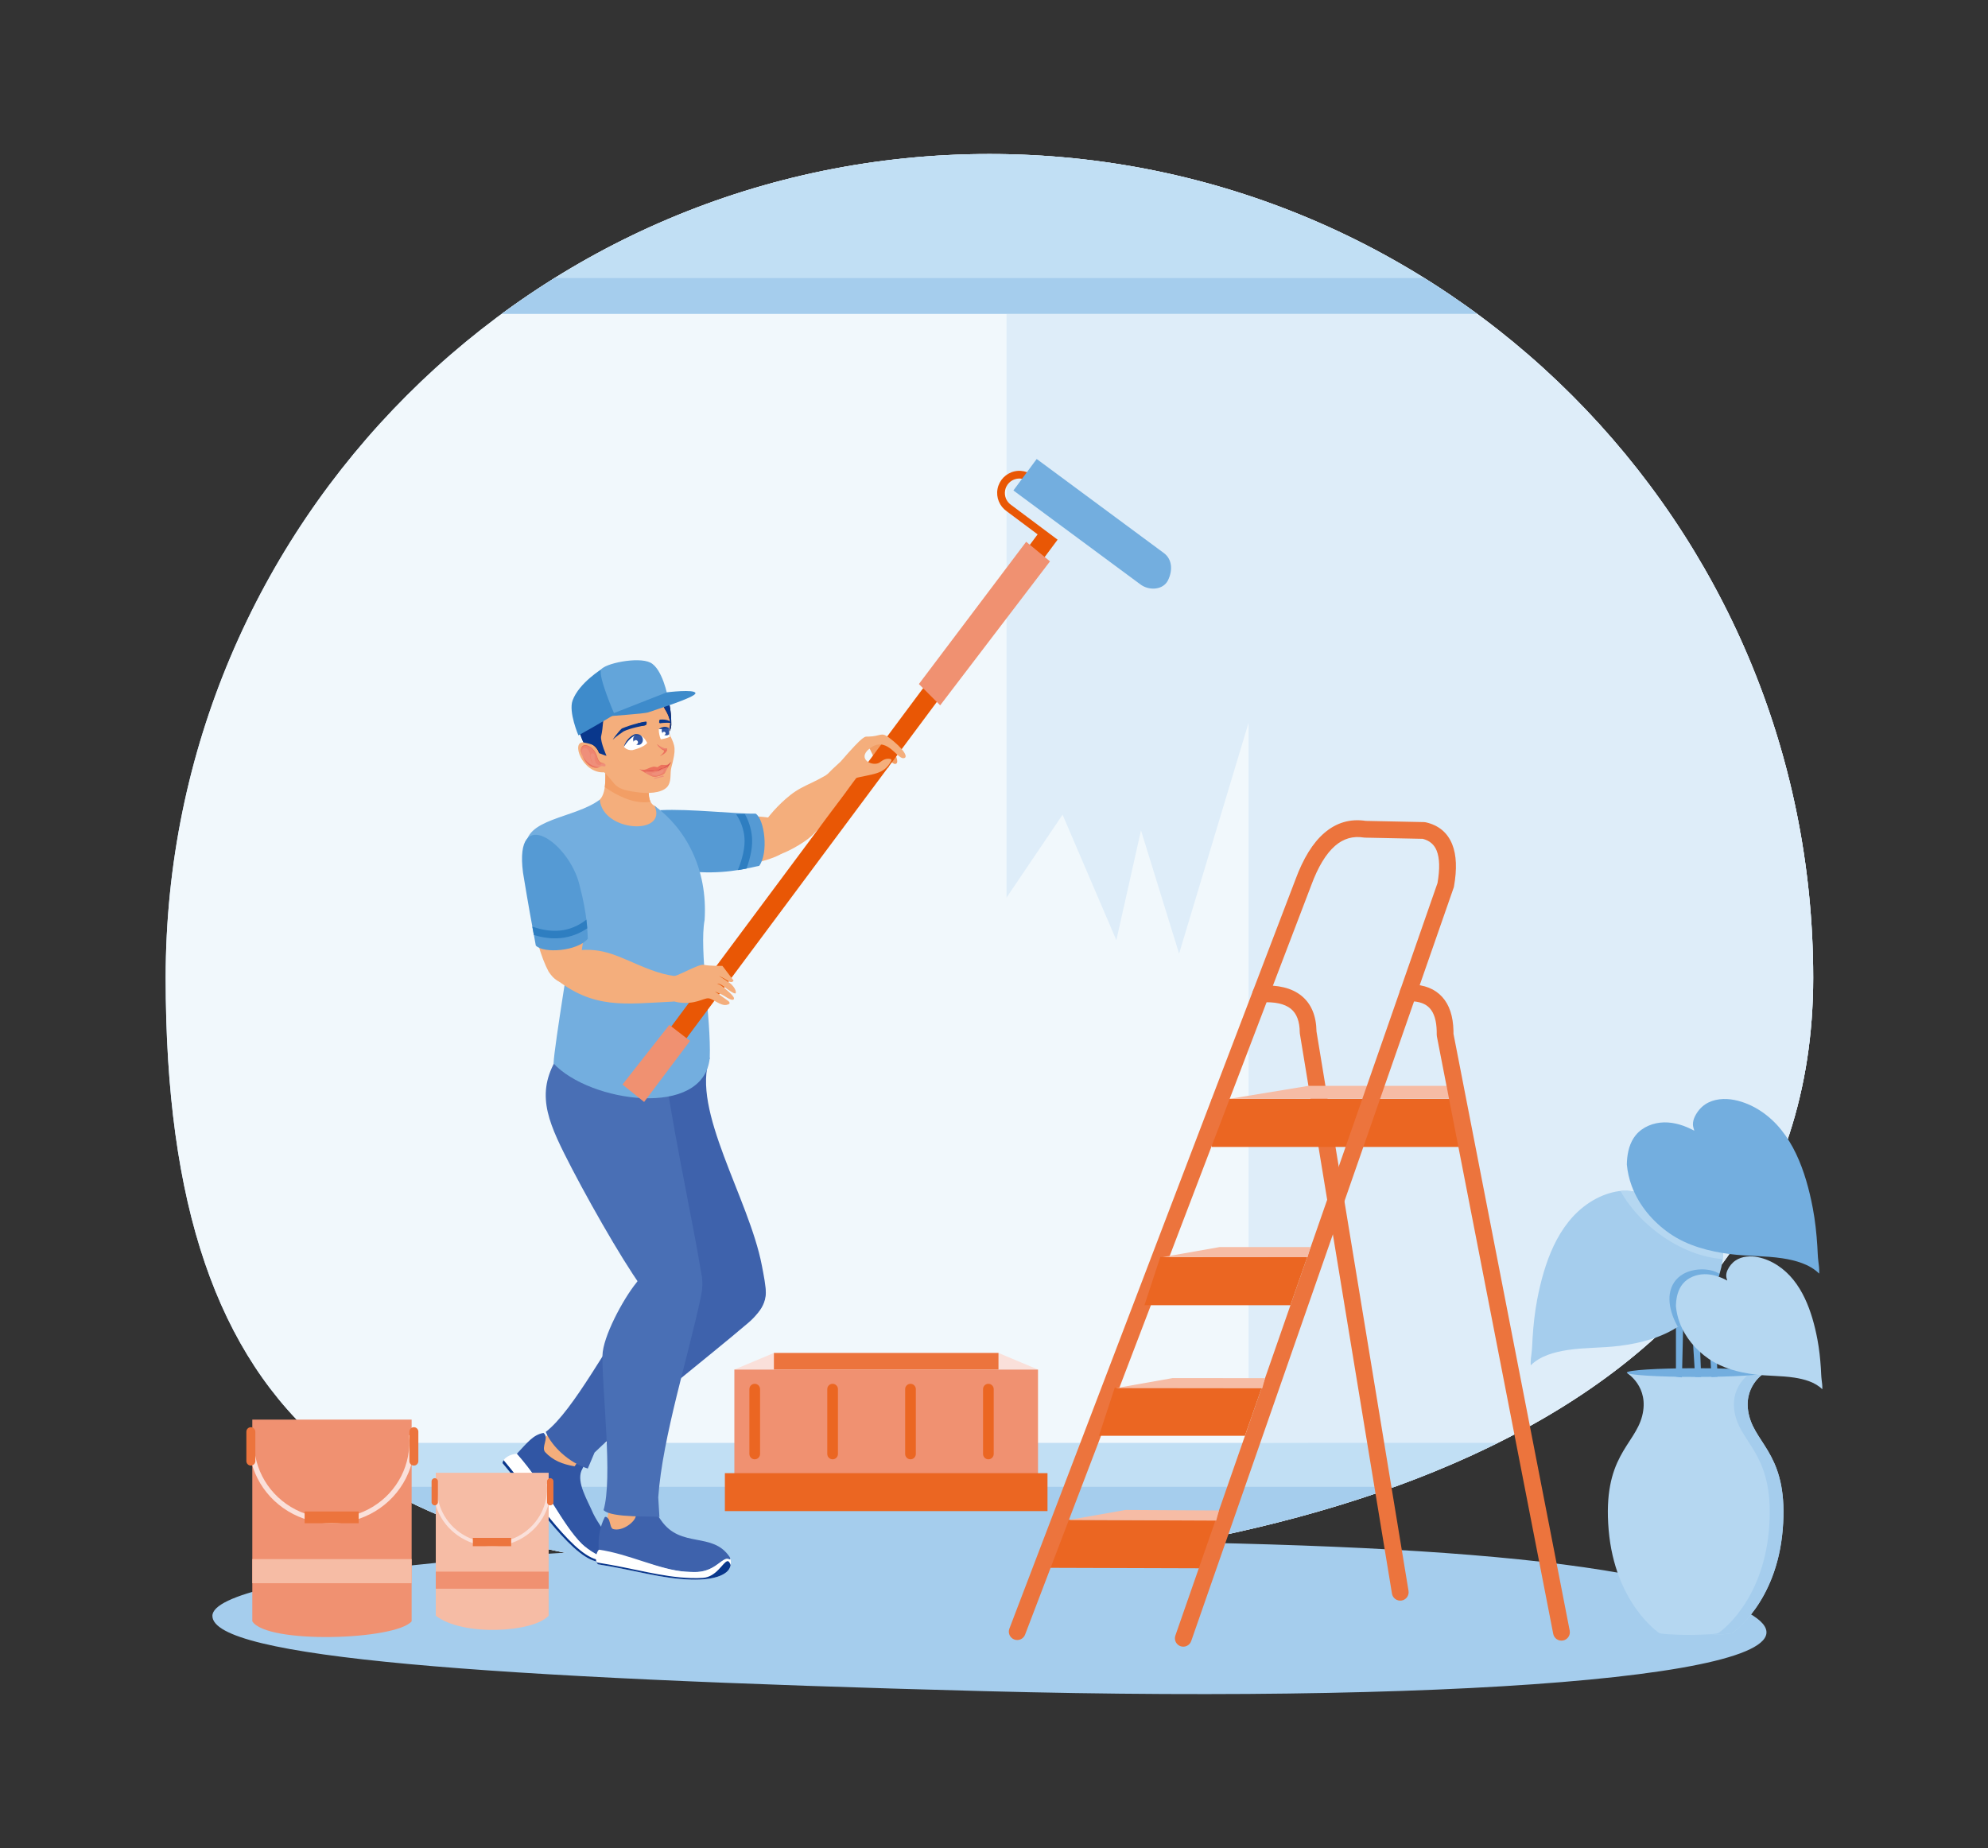 <?xml version="1.0" encoding="utf-8"?>
<svg xmlns="http://www.w3.org/2000/svg" id="b0774200-9e6b-11ef-b559-0242ac140003" style="enable-background:new 0 0 2000 2000" version="1.1" viewBox="69.562 136.256 1854.931 1724.451" x="0" y="0">
  <rect x="69.562" y="136.256" width="1854.931" height="1724.451" fill="#333333" stroke="none"/>
  <path d="M992.77,279.96c424.5,0,768.62,344.12,768.62,768.62c0,424.5-496.73,556.77-921.22,556.77  c-424.5,0-616.03-132.27-616.03-556.77C224.14,624.09,568.27,279.96,992.77,279.96z" style="fill-rule:evenodd;clip-rule:evenodd;fill:#c9e2f5"/>
  <path d="M992.77,279.96c424.5,0,768.62,344.12,768.62,768.62c0,424.5-496.73,556.77-921.22,556.77  c-424.5,0-616.02-132.27-616.02-556.77C224.14,624.09,568.27,279.96,992.77,279.96z" style="fill-rule:evenodd;clip-rule:evenodd;fill:#f1f8fc"/>
  <path d="M1447.66,429.03c190.24,139.91,313.73,365.3,313.73,619.55c0,210.5-122.18,349.11-297.09,435.4l-229.76-1.41  V810.71l-64.81,215.36l-35.55-115l-22.99,102.46L1061,896.44l-52.27,77.36V429.03H1447.66z" style="fill-rule:evenodd;clip-rule:evenodd;fill:#deedf9"/>
  <path d="M1407.5,1509.5c-168.84,68.82-375.46,95.85-567.34,95.85c-191.87,0-336.14-27.03-436.64-95.85H1407.5z" style="fill-rule:evenodd;clip-rule:evenodd;fill:#a5cded"/>
  <path d="M1467.1,1482.59c-30.6,15.25-62.82,28.9-96.32,41.01H425.73c-20.56-12.12-39.47-25.77-56.79-41.01H1467.1z" style="fill-rule:evenodd;clip-rule:evenodd;fill:#c1dff4"/>
  <path d="M992.77,279.96c170.24,0,327.53,55.39,454.9,149.07h-909.8C665.24,335.35,822.53,279.96,992.77,279.96z" style="fill-rule:evenodd;clip-rule:evenodd;fill:#c1dff4"/>
  <path d="M1398.49,395.71c16.84,10.48,33.24,21.6,49.18,33.33h-909.8c15.94-11.72,32.34-22.84,49.18-33.33H1398.49z" style="fill-rule:evenodd;clip-rule:evenodd;fill:#a5cded"/>
  <path d="M986.68,1573.8c397.05,0,638.07,17.48,718.94,70.21c80.86,52.72-250.05,82.6-718.94,70.2  c-468.9-12.4-718.94-31.43-718.94-70.2C267.74,1605.23,589.61,1573.8,986.68,1573.8z" style="fill-rule:evenodd;clip-rule:evenodd;fill:#a5cded"/>
  <path d="M613.63,1484.88c-3.32,6.51-5.45,13.12-6.39,19.83c-14.78,3.15-42.25-4.89-31.95-25.51  c2.86-1.75,5.79-4.24,8.77-7.46C591.49,1478.97,602.5,1483.11,613.63,1484.88z" style="fill-rule:evenodd;clip-rule:evenodd;fill:#f4ae7c"/>
  <path d="M609.53,1499.98c-1.6,0.81-1.99,1.96-3.82,4.48c-11.36-1.9-20.4-5.64-27.32-13.07  c-4.4-4.72,4.02-13.61-1.68-18.1c-9.77,1.68-15.1,9.16-24.94,19.49c27.76,31.32,41.82,65.38,60.75,84.14  c4.12,4.09,22.42,17.79,26.28,10.37c1.79-3.44,1.32-7.24,0.06-11.05c-2.85-8.56-10.93-17.73-15.71-27.54  c-5.79-13.39-15.53-28.88-11.08-40.14c0.8-1.5,2.47-4.6,2.54-6.79C614.7,1499.51,613.09,1498.19,609.53,1499.98z" style="fill-rule:evenodd;clip-rule:evenodd;fill:#3156a4"/>
  <path d="M612.53,1576.93c4.12,4.09,22.42,17.79,26.28,10.37c-1.66,4.14-4.68,6.29-9.04,6.45  c-24.12-0.69-57.79-52.35-91.35-92.27c0.54-4.99,7.79-8.56,13.36-8.69C579.54,1524.11,593.6,1558.16,612.53,1576.93z" style="fill-rule:evenodd;clip-rule:evenodd;fill:#fff"/>
  <path d="M539.45,1498.71c33.3,39.81,67.2,92.68,91.13,93.36c3.51-0.13,6.15-1.55,7.91-4.25  c0.12-0.17,0.22-0.35,0.33-0.53c-1.66,4.14-4.68,6.29-9.04,6.45c-24.12-0.69-57.79-52.35-91.35-92.27  C538.53,1500.49,538.89,1499.56,539.45,1498.71z" style="fill-rule:evenodd;clip-rule:evenodd;fill:#09378c"/>
  <path d="M677.28,1527.86c-6.22-7.95-19.34-8.63-39.35-2.04c0.18,19.23-1.41,31.81-4.77,37.72  c29.65,8.03,45.09,5.63,46.29-7.22C676.59,1546.04,675.86,1537.28,677.28,1527.86z" style="fill-rule:evenodd;clip-rule:evenodd;fill:#f4ae7c"/>
  <path d="M662.85,1550.72c-0.6,5.52-12.54,14.82-21.28,12.27c-2.15-0.63-2.54-5.34-3.73-8.5  c-0.55-1.48-3.06-3.91-4.12-2.4c-4.53,9.08-6.4,19.82-5.4,31.2l1.3,0.19c27.13,4.01,55.89,17.71,79.58,19.29  c2.85,0.19,5.58,0.31,8.18,0.34c17.5,0.26,24.21-11.14,29.91-12.3c2.13-0.43,3.87,1.54,3.63-0.12c-0.08-0.51-0.15-1.06-0.47-1.54  c-16.02-24.13-45.57-7.62-64.07-34.32c-1.97-2.84-5.17-7.28-5.13-9.21c-0.31-2.94-16.08-3.02-18.49,1.16  C662.19,1547.75,662.98,1549.45,662.85,1550.72z" style="fill-rule:evenodd;clip-rule:evenodd;fill:#3e62ac"/>
  <path d="M750.93,1590.66c0.89,2.2,0.86,6.65-0.99,9.62c-3.22,5.18-13.17,10.52-35.86,9.84  c-27.65-0.83-50.83-8.54-86.55-14.24c-3.56-3.47-1.66-11.04,0.8-13.62c27.51,3.75,56.81,18.9,80.88,20.51  c2.85,0.19,5.58,0.31,8.18,0.34c17.5,0.26,24.21-11.14,29.91-12.3C749.43,1590.38,751.07,1592.2,750.93,1590.66z" style="fill-rule:evenodd;clip-rule:evenodd;fill:#fff"/>
  <path d="M751.28,1596.62c0,0.01-0.01,0.03-0.01,0.06c-0.23,1.27-0.67,2.54-1.34,3.61c-3.22,5.18-13.17,10.52-35.86,9.84  c-27.65-0.83-50.83-8.54-86.55-14.24c-0.8-0.77-1.32-1.76-1.63-2.85c0.26,0.43,0.56,0.83,0.93,1.18c35.72,5.7,59.9,13.6,87.54,14.5  c4.1,0.13,7.78,0.06,11.05-0.16c12.8-0.89,18.71-14.74,22.8-15.6C749.66,1592.66,750.81,1594.96,751.28,1596.62z" style="fill-rule:evenodd;clip-rule:evenodd;fill:#09378c"/>
  <path d="M661.34,1357.75c-22.43,28.1-56.32,94.56-82.55,114.59c5.53,13.47,21.68,28.78,39.21,34.21l6.31-14.92  c38.39-37.11,101.84-85.58,143.64-121.24c28.87-24.62,14.52-51.35-13.72-68.45c-14.82-8.04-18.19,27.62-41.17,32.99  C694.14,1339.34,672.23,1344.14,661.34,1357.75z" style="fill-rule:evenodd;clip-rule:evenodd;fill:#3e62ac"/>
  <path d="M713.77,1329.26c14.83,18.09,47.64,45.5,61.62,33.13c3.66-3.23,8.8-10.79,8.72-20.03  c-0.06-6.7-1.83-15.62-3.69-25.3c-12.01-62.59-66.23-145.13-48.61-193.55l-49.64-36.15c-25.96,8.56-42.24,18.9-55.77,55.97  c-7.21,19.72-4.71,46.11,8.94,70.6c7.86,14.09,11,31.49,26.24,57.04C682.04,1305.2,705.39,1315.49,713.77,1329.26z" style="fill-rule:evenodd;clip-rule:evenodd;fill:#3e62ac"/>
  <path d="M631.7,1401.16c-0.42,33.1,9.75,114.59,1.02,144.13c7.1,7.71,48.09,5.37,52.13,6.51l-1.1-18.37  c3.93-56.48,28.76-133.92,39.86-187.73c7.68-37.16-20.05-49.44-52.84-45.61c-16.63,2.76,7.28,14.93-7.57,33.26  C650.99,1348.43,631.93,1383.73,631.7,1401.16z" style="fill-rule:evenodd;clip-rule:evenodd;fill:#496fb5"/>
  <path d="M667.77,1336.44c10.73,28.81,55.79,34.32,56.93-1.19c0.25-7.6-2.06-17.47-3.95-29.17  c-2.9-17.96-31.23-157.65-28.3-160.57l-58.5-73.36c-21.37,24.62-30.68,31.99-37.86,41.41c-27.02,35.45-18.77,61.44-0.12,98.89  C614.17,1249.03,648.87,1310.34,667.77,1336.44z" style="fill-rule:evenodd;clip-rule:evenodd;fill:#496fb5"/>
  <path d="M892.93,849.6c1.19,2.85,5.97,5.56,6.04,0.98c0.04-1.5-1.5-4.46-2.8-5.24c2.81-1.84,6.58,5.04,9.47,3.53  c5.51-2.83-10.31-29.38-25.86-19.54c-3.33,2.13,0.42,3.85,1.66,6.3C889.77,852.05,890.5,861.98,892.93,849.6z" style="fill-rule:evenodd;clip-rule:evenodd;fill:#f29e65"/>
  <path d="M789.75,935.14c10.96-0.79,30.44-12.83,36.53-18.41c15.37-14.09,23.18-31.18,38.36-48.46  c18.6-17.52,1.52-28.63-11.51-17.37c-21.57,16.24-32.57,16.46-46.09,27.18c-11.71,9.29-20.47,19.75-27.44,29.99  C771.7,919.68,772.96,936.34,789.75,935.14z" style="fill-rule:evenodd;clip-rule:evenodd;fill:#f4ae7c"/>
  <path d="M675.12,879.48c-1.4-13.65-0.26-26.88,3.42-39.68c6.97-18.25-45.93-17.22-44.64,2.65  c0.23,7.15,0.44,12.99,0.5,17.9v0.22l0,0.31v0.36v0.16c0.04,10.68-1.7,17.68-5.24,21.01c-10.5,24.29,10.43,39.1,33.77,37.5  c18-1.25,32.89-12.74,18.26-31.32C677.84,887.33,675.81,884.3,675.12,879.48z" style="fill-rule:evenodd;clip-rule:evenodd;fill:#f4ae7c"/>
  <path d="M748.34,943.62c16.22,1.3,44.14-5.34,52.57-12.33c10.3-8.53,11.65-26.56-3.88-30.19  c-21.63-5.06-36.74-3.1-53.59,0.07C745.81,916.43,747.45,930.58,748.34,943.62z" style="fill-rule:evenodd;clip-rule:evenodd;fill:#f4ae7c"/>
  <path d="M777.92,944.21c8.89-12.05,5.09-43.27-3.3-48.77c-17.91,0.48-60.93-4.68-89.08-3.23  c6.97,28.45-0.45,56.74,37.02,57.83C751.26,951.52,772.6,944.99,777.92,944.21z" style="fill-rule:evenodd;clip-rule:evenodd;fill:#559ad4"/>
  <path d="M680.3,888.12c12.51,27.95-48.31,24.71-51.13-5.71c-23.49,17.7-71.6,17.44-68.66,45.68  c2.12,19.77,21.52,47.67,34.9,96.71c4.07,14.94,1.73,25.36-0.51,39.8c-3.64,23.44-8.56,55.78-8.83,63.97  c33.75,36.29,139.95,51.72,145.74-5.06c1.39-37.21-9.99-100.9-4.8-128.84C730.07,947.07,709.4,909.38,680.3,888.12z" style="fill-rule:evenodd;clip-rule:evenodd;fill:#73aedf"/>
  <path d="M611.58,1043.83c-7.95,12.94-20.89,13.37-30.17-1.05c-6.83-12.78-13.43-34.84-16.18-57.69  c15.88,3.01,32.3,4.06,49.25,3.17C617.42,1009.77,608.82,1028.12,611.58,1043.83z" style="fill-rule:evenodd;clip-rule:evenodd;fill:#f4ae7c"/>
  <path d="M618.04,1012.19c-9.83,11.69-41.27,13.98-48.53,6.34c-3.51-18.78-7.11-38.44-11.96-68.1  c-8.38-64.82,43.2-27.62,52.63,11.26C618.01,991.34,617.62,1006.47,618.04,1012.19z" style="fill-rule:evenodd;clip-rule:evenodd;fill:#559ad4"/>
  <path d="M696.66,1070.88c29.76-1.82,28.5-23.51,11.51-23.42c-13.33,0.16-25.81-3.53-43.06-10.94  c-25.88-11.12-38.12-17.84-69.37-11.59c-14.4,3.26-18.89,13.66-9.3,23.46C623.07,1078.38,652.9,1072.96,696.66,1070.88z" style="fill-rule:evenodd;clip-rule:evenodd;fill:#f4ae7c"/>
  <path d="M633.3,856.9c-20.67,1.28-31.37-29.64-19.01-27.85c-24.68-59.2,47.24-82.44,74.02-38.62  c4.02,9.63,6.57,17.72,6.85,22.36c0.37,6.15-2.4,5.35-0.17,10.05c4.67,9.78,5.56,12.21,1.03,29.41c-1.4,5.33,0.11,11.17-2.61,16.41  c-3.47,6.67-15.41,8.36-26.58,7.11C640.77,872.85,645.57,868.5,633.3,856.9z" style="fill-rule:evenodd;clip-rule:evenodd;fill:#f4ae7c"/>
  <path d="M612.08,838.97c-1.05-3.01-0.11-5.77,1.62-6.71c2.37-1.1,5.69,0.07,8.47,2.64c2.86,2.81,3.74,5.36,5.03,9.56  c1.05,3.01,3.74,4.34,5.72,4.09c0,0,2.06,0.49,1.59,2.12c-0.46,1.63-2.61-0.1-4.11,0.54c-1.5,0.63-3.38,2.62-8.38,0.6  c-4.99-2.01-7.78-7.09-9.3-10.99L612.08,838.97z" style="fill-rule:evenodd;clip-rule:evenodd;fill:#ef8f7a"/>
  <path d="M626.07,848.82c-1.08-1.21-1.63-3.39-1.69-4.91c-0.08-1.67,0.69-2.88-0.94-4.33  c-1.06-0.96-2.39-0.22-2.72,0.91c-0.36,1.23-0.17,2.66,0.37,4.12c0.26,0.71,0.6,1.41,0.93,2.08c0.16,0.31,0.65,0.97,0.6,1.32  c-0.08,0.67-0.67-0.37-0.85-0.69c-0.64-1.07-1.2-2.4-1.53-3.61c-0.56-2.07,0.21-3.62-0.58-5.65c-1.79-4.58-5.96-4.61-7.28-1.7  c-0.14,1.43,0.11,3.18,0.49,4.85c-0.05-0.13-0.1-0.26-0.15-0.39l-0.65-1.85c-1.05-3.01-0.11-5.77,1.62-6.71  c2.37-1.1,5.69,0.07,8.47,2.64c2.86,2.81,3.74,5.36,5.03,9.56c0.76,2.19,2.4,3.49,3.99,3.94  C630.19,850.27,627.89,850.88,626.07,848.82z" style="fill-rule:evenodd;clip-rule:evenodd;fill:#ee8570"/>
  <path d="M622.03,851.81c-4.52-1.82-7.23-6.16-8.83-9.86c6.31,9.86,13.75,10.19,15.55,10.11  C627.36,852.71,625.41,853.18,622.03,851.81z" style="fill-rule:evenodd;clip-rule:evenodd;fill:#ec725d"/>
  <path d="M612.07,838.97c-1.05-2.98-0.34-5.62,1.3-6.84c1.9-1.42,4.97-0.36,7.33,1.22c2.53,1.71,4.48,4.52,5.71,7.85  c0.71,1.9,1.03,3.91,2.37,5.43c1.22,1.38,2.83,1.8,4.11,1.77c0.13,0,0.21,0.3,0.08,0.32c-1.63,0.28-3.88-0.45-5.27-2.65  c-0.84-1.33-1.18-2.94-1.68-4.41c-0.59-1.7-1.34-3.28-2.39-4.69c-2.17-2.94-5.17-4.63-7.77-4.8c-2.83-0.17-5.03,2.58-3.78,6.8  C612.09,838.98,612.08,838.98,612.07,838.97z" style="fill-rule:evenodd;clip-rule:evenodd;fill:#ec725d"/>
  <path d="M679.77,863.08l0.69-1.05c0,0,4.77-0.91,7.72-2.24l0.9,1.12C689.08,860.92,683.05,862.18,679.77,863.08z" style="fill-rule:evenodd;clip-rule:evenodd;fill:#ef8f7a"/>
  <path d="M667.29,854.52c-0.02,0.02,3.41,2.26,5.76,3.74c2.29,1.52,5,2.69,7.48,2.65c2.47,0.06,8.55-1.6,9.86-4.16  c1.34-2.49,2.03-4.15,2.88-5.31c0.87-1.16,1.96-3.36,1.95-3.35c-0.8,0.74-1.64,1.47-2.5,2.18c0.05,0.08-5.55,2.6-6.3,2.74  c-0.65,0.45-10.03,2.22-10.8,2.04C674.88,855.24,667.26,854.66,667.29,854.52z" style="fill-rule:evenodd;clip-rule:evenodd;fill:#ee8570"/>
  <path d="M675.63,859.72c1.62,0.75,3.31,1.22,4.89,1.2c2.47,0.06,8.55-1.6,9.86-4.16c0.01-0.03,0.02-0.05,0.03-0.07  c-0.8,0.71-2.83,2.27-6.32,3.29C679.86,861.21,676.3,859.99,675.63,859.72z" style="fill-rule:evenodd;clip-rule:evenodd;fill:#ec725d"/>
  <path d="M693.27,851.45c0.87-1.16,1.96-3.36,1.95-3.35c-0.8,0.74-1.64,1.47-2.5,2.18c0.05,0.08-5.55,2.6-6.3,2.74  c-0.65,0.45-10.03,2.22-10.8,2.04c-0.76,0.19-8.38-0.4-8.35-0.53c-0.01,0,2.54,1.72,4.78,3.11c-0.16-0.17-0.89-1.07-0.12-1.25  c0.85-0.19,4.19-0.06,7.03-0.19c2.84-0.06,7.43-1.42,9.62-2.61c2.2-1.15,3.72-1.82,3.72-1.82c-0.06,0.55-0.13,1.11-0.21,1.66  C692.51,852.64,692.88,851.99,693.27,851.45z" style="fill-rule:evenodd;clip-rule:evenodd;fill:#ec725d"/>
  <path d="M680.19,859.55c-0.83-0.11-3.98-0.8-2.21-1.75c0.88-0.48,2.2-0.55,3.17-0.77c1.49-0.32,2.93-0.76,4.28-1.46  c0.61-0.31,2.43-1.42,3.15-1.13c0.81,0.34-0.23,2.24-0.78,2.75c-1.07,1.07-2.73,1.9-4.3,2.34  C682.38,859.84,681.21,859.72,680.19,859.55z" style="fill-rule:evenodd;clip-rule:evenodd;fill:#ef8f7a"/>
  <path d="M695.6,847.31c0.01,0-1.2,1.51-2.83,2.3c-1.64,0.82-5.18,0.28-5.94,0.31c-0.77,0.08-3.24,1.79-3.73,2.2  c0,0-1.5-0.28-2.84-0.51c-1.33-0.19-4.93,1.14-6.46,1.9c-1.49,0.8-4.07,1.31-5.5,1.01c-1.43-0.29-2.32-0.69-2.32-0.69  c4.57,2.53,8.44,2.36,14.03,1.39c0.13-0.02,0.27-0.04,0.41-0.06c2.32,0.13,4.03-0.13,5.63-1.42  C689.74,852.82,693.75,850.72,695.6,847.31z" style="fill-rule:evenodd;clip-rule:evenodd;fill:#ec725d"/>
  <path d="M679.99,855.17c-2.39,0.28-4.79,0.69-7.2,0.6c-2.53-0.1-4.79-0.87-6.82-1.93c-0.01,0-0.02,0.01-0.01,0.01  c3.86,2.36,9.25,2.66,14.07,1.44C680.12,855.26,680.08,855.16,679.99,855.17L679.99,855.17z M695.54,847.3L695.54,847.3  c-1.12,1.64-2.47,3.04-4.4,4.21c-0.4,0.24-0.83,0.46-1.26,0.68c-0.38,0.19-0.66,0.44-1.05,0.6c-0.81,0.33-1.65,0.61-2.49,0.85  c0.17-0.17,0.33-0.35,0.48-0.55c0.03-0.04-0.04-0.08-0.08-0.04c-0.8,0.66-1.65,1.27-2.73,1.65c-0.46,0.16-1.05,0.37-1.54,0.42  c-0.68,0.08-1.38,0.07-2.05,0.04c-0.03,0-0.03,0.03-0.01,0.03c0.62,0.04,1.25,0.07,1.88,0.02c0.59-0.04,1.14-0.01,1.72-0.19  c0.89-0.28,1.64-0.73,2.23-1.28c0.84-0.22,1.66-0.49,2.46-0.8c0.48-0.19,0.93-0.27,1.39-0.48c0.5-0.24,0.98-0.51,1.44-0.8  c1.79-1.11,3.41-2.68,4.13-4.33C695.67,847.26,695.58,847.24,695.54,847.3z" style="fill-rule:evenodd;clip-rule:evenodd;fill:#bf293f"/>
  <path d="M688.93,836.56c-2.77-1.27-5.25-3.77-6.4-5.94c3.04,2.36,6.22,4.52,9.15,3.84c1.62,2.18-1.98,5.59-6.45,7.34  C687.88,839.88,689.86,837.23,688.93,836.56z" style="fill-rule:evenodd;clip-rule:evenodd;fill:#ec725d"/>
  <path d="M682.53,830.62L682.53,830.62c3.04,2.35,6.22,4.52,9.15,3.83c0.25,0.33,0.37,0.7,0.39,1.08  c-2.53,0.48-5.15-0.37-7.84-2.53C683.53,832.21,682.94,831.39,682.53,830.62z" style="fill-rule:evenodd;clip-rule:evenodd;fill:#ee8570"/>
  <path d="M641.18,826.48c0,0,4.73-6.99,8.59-10.48c9.54-4.01,19.87-6.04,22.54-6.53l0.63,0.55l-0.12,2.11l-0.69,0.79  c-2.94,0.55-15,2.87-20.74,5.79C644.94,823.03,641.18,826.49,641.18,826.48z" style="fill-rule:evenodd;clip-rule:evenodd;fill:#09378c"/>
  <path d="M673.42,829.49c0,0-0.46,0.8-2.07,1.95c-1.64,1.17-4.47,2.68-9.22,4.07l-2.5,0.69  c-5.45,0.4-7.95-3.17-7.95-3.17s1.91-4.84,6.33-8.58c1.23-1.05,2.65-1.99,4.28-2.73c1.47-0.12,2.92,0.11,4.29,0.54  C670.75,823.52,673.42,829.5,673.42,829.49z" style="fill-rule:evenodd;clip-rule:evenodd;fill:#fff"/>
  <path d="M684.69,808.38l-0.13,2.1l0.79,0.69c1.39-0.26,4.52-0.69,9.91-0.44c0.01-1.83-3.8-3.52-9.95-2.99L684.69,808.38  z" style="fill-rule:evenodd;clip-rule:evenodd;fill:#09378c"/>
  <path d="M694.17,821.91l0.61,1.71c-0.52,0.35-3.56,1.65-7.2,2.24l-1.5,0.2c-1.32-3.18-1.69-6.6-1.69-6.6  c-0.01,0-0.12-1.21-0.16-2.85l2.74-0.9c4.45-1.08,6.96,0.19,6.96,0.19c-0.02,1.37-0.01,2.5-0.02,3.35c0,1.3,0,1.97,0,1.97l0.03,0.05  L694.17,821.91z" style="fill-rule:evenodd;clip-rule:evenodd;fill:#fff"/>
  <path d="M668.75,813.6L668.75,813.6c1.05-0.22,1.95-0.39,2.63-0.52c-0.21-0.92-0.51-2.02-0.98-3.23  c-1.5,0.3-3.57,0.76-5.96,1.36v-0.01C665.93,811.93,667.37,812.73,668.75,813.6z" style="fill-rule:evenodd;clip-rule:evenodd;fill:#09378c"/>
  <path d="M663.57,821.55c-2.4,0.65-3.77,3.33-3.06,6c0.71,2.67,3.24,4.31,5.65,3.67c2.4-0.65,3.77-3.33,3.06-6  C668.5,822.55,665.97,820.91,663.57,821.55z" style="fill-rule:evenodd;clip-rule:evenodd;fill:#3156a4"/>
  <path d="M687.53,815.59c-0.54,0.98-0.7,2.22-0.37,3.46c0.64,2.39,2.9,3.87,5.06,3.28c0.67-0.18,1.25-0.53,1.72-1.02  l-0.01-0.03l-0.03-0.06c0,0,0-0.68,0-1.97c0.01-0.85,0-1.98,0.01-3.35C693.92,815.9,691.62,814.75,687.53,815.59z" style="fill-rule:evenodd;clip-rule:evenodd;fill:#3156a4"/>
  <path d="M664.86,829.08c-0.09,1.16-1.09,2.02-2.25,1.93c-1.16-0.08-2.02-1.09-1.93-2.25c0.09-1.15,1.1-2.02,2.25-1.93  C664.07,826.92,664.94,827.92,664.86,829.08z" style="fill-rule:evenodd;clip-rule:evenodd;fill:#fff"/>
  <path d="M690.63,820.62c-0.07,0.81-0.77,1.43-1.59,1.36c-0.81-0.05-1.42-0.77-1.36-1.57c0.05-0.82,0.77-1.42,1.58-1.37  C690.08,819.1,690.69,819.81,690.63,820.62z" style="fill-rule:evenodd;clip-rule:evenodd;fill:#fff"/>
  <path d="M651.68,833.03c0.33-1.3,0.88-2.53,1.53-3.71c0.64-1.17,1.43-2.28,2.31-3.31l0.69-0.75l0.73-0.71l0.77-0.67  l0.4-0.33l0.41-0.3l0.84-0.59l0.89-0.51l0.45-0.24l0.46-0.22l0.92-0.41l0.03-0.01l0.14-0.03l1.28,0.07l1.25,0.23l1.2,0.39l1.13,0.51  l-1.23-0.19l-1.2-0.11l-1.19-0.02l-1.17,0.11l0.16-0.05l-0.83,0.48l-0.42,0.23l-0.4,0.27l-0.8,0.53l-0.76,0.58l-0.38,0.28  l-0.36,0.32l-0.73,0.62l-0.7,0.66l-0.67,0.69C654.65,828.69,653.09,830.77,651.68,833.03z" style="fill-rule:evenodd;clip-rule:evenodd;fill:#09378c"/>
  <path d="M684.23,816.61l2.2-1.41l2.52-0.65c0.87-0.09,1.75-0.05,2.62,0.15c0.85,0.21,1.71,0.55,2.36,1.2l-2.48,0.06  l-2.33,0.2l-2.37,0.27L684.23,816.61z" style="fill-rule:evenodd;clip-rule:evenodd;fill:#09378c"/>
  <path d="M614.76,827.79c1.85-0.24,3.78,0.69,5.31,1.59c0,0,6.53,3.43,8.51,9.55c0,0,0.66,0.16,2.19,0.34  c0,0-7.65-10.24-7.22-15.76c0,0,3.3-4.65,3.89-7.25c0.58-2.59-0.22-8.95,1.86-12.18c2.08-3.23,29.09-12.66,36.75-21.44  c0,0-3.46,8.11-13.7,11.13c0,0,16.86-0.98,24.35-9.15c0,0,0.93,4.91-6.87,7.23c0,0,10.35-0.32,13.13-7c0,0-0.28,4.9,1.37,6.48  c0,0-0.33-2.42,1.16-4.6c0,0-0.22,3.12,1.48,5.63c0,0,0.07-1.79,0.33-2.55c0,0,0.94,4.2,1.73,6.18c0.78,1.97,3.11,4.96,4.33,8.51  c1.22,3.55,1.9,6.37,1.44,8.24c0,0-0.33,3.26-0.44,4.1l0.2,1.74c0,0,1.47-4.3,1.34-6.41c-0.13-2.1,0.53-15.59-4.93-29.32  c0,0-2.08-6.89-7.52-9.15c0,0,0.87-1.11,2.35-1.16c0,0-2.46-0.83-5.14,0.03c0,0,0.33-1.12,1.61-2.2c0,0-2.37,0.33-3.5,1.5  c0,0,0.37-1.61,0.43-2.68c0,0-1.19,1.53-2.32,1.98c0,0,0.05-2.85-1.32-3.65c0,0,0.19,1.74-0.4,2.91c0,0-0.23-2.2-2.88-3.35  c0,0,0.45,0.98,0.39,2.05c0,0-2.81-1.95-6.22-2.12c0,0,2.03,1.03,2.79,1.96c0.11,0.14,0.2,0.28,0.24,0.42  c0.33,1-5.8-3.42-13.21-3.31c-7.42,0.12-31.97,1.97-45.84,22.11c0,0,2.31-1.39,3.61-1.64c0,0-3.76,2.96-5.83,7.73  c0,0,1.59-1.6,2.96-2.22c0,0-4.74,7.05-4.8,13.1c-0.06,6.04,7.12,22.4,7.12,22.4L614.76,827.79z" style="fill-rule:evenodd;clip-rule:evenodd;fill:#290109"/>
  <path d="M676.73,784.73c1.43-3.02,1.89-6.39,1.89-6.39c-5.77,12.27-25.67,15.37-25.67,15.37l0.01,0.01  c3.06-0.26,17.09-1.84,23.75-9.1C676.71,784.61,676.72,784.66,676.73,784.73L676.73,784.73z M665.69,783.35  c0.24-0.45,0.36-0.71,0.36-0.71c-7.66,8.79-29.3,16.19-31.39,19.43c-3.27,5.07-1.86,11.41-4.29,21.59  c-0.43,5.52,5.11,17.82,5.11,17.82c-1.53-0.18-6.91-2.55-6.91-2.55c-2.41-7.45-6.58-8.42-14.75-9.92c0,0-7.5-17.81-7.44-23.85  c0.03-3.6,1.73-7.55,3.1-10.17l0.44-0.33c-0.4,1.7-2.65,5.38,0.37,4.95c1.6-0.23,3.97-2.31,5.31-3.15c2.28-1.43,4.5-2.78,6.94-3.98  c4.23-2.08,8.21-2.92,12.87-2.69c3.98,0.2,7.93,0.66,11.93,0.03c6.05-0.96,11.24-4.45,15.94-7.88c1.93-1.41,4.75-3.04,5.94-5  C669.23,776.94,667.55,780.53,665.69,783.35L665.69,783.35L665.69,783.35z M682.96,785.34c0-0.31,0.01-0.5,0.01-0.5  c-2.38,5.72-10.31,6.78-12.54,6.96l0-0.02c0,0,12.53-2.39,12.52-11.96C682.96,779.82,683.33,782.44,682.96,785.34L682.96,785.34  L682.96,785.34z M692.2,786.2L692.2,786.2c-0.8,1.97-2.53,0.75-3.49,0.31c-1.11-0.49-1.47,2.94-1.89,1.78  c-0.43-1.16-1.12-4.75-1.12-4.75c-1.93,2.79-1.94,5.83-1.84,7.13c0.14,0.25,0.3,0.46,0.48,0.65c0,0-0.33-2.42,1.16-4.6  c0,0-0.22,3.12,1.48,5.63c0,0,0.07-1.79,0.33-2.55c0,0,0.94,4.2,1.73,6.18c0.78,1.97,3.11,4.96,4.33,8.51  c1.22,3.55,1.9,6.37,1.44,8.24c0,0-0.33,3.26-0.44,4.1l0.2,1.74c0,0,1.47-4.3,1.34-6.41C695.78,810.23,696.34,798.7,692.2,786.2z" style="fill-rule:evenodd;clip-rule:evenodd;fill:#09378c"/>
  <path d="M677.28,781.19c-4.07,6.69-15.66,10.74-15.66,10.74c8.39-1.72,13.4-6.28,14.31-7.17  C676.84,783.88,677.28,781.19,677.28,781.19L677.28,781.19z M675.4,790.48c0,0,5.15-2.41,7.04-6.31l-0.46,1.81  C681.97,785.97,679.95,789.14,675.4,790.48L675.4,790.48L675.4,790.48z M692.17,787.33L692.17,787.33c0,0-0.12,0.79-1.25,0.89  c-1.13,0.1-1.72-0.85-2.52-0.82c0,0-0.65,2.61,0.71,6.55c1.36,3.93,5.03,8.26,5.66,11.92C694.77,805.87,694.97,795.96,692.17,787.33  L692.17,787.33z M634.87,790.72L634.87,790.72c-8.16-0.22-14.74,4.65-19.2,7.81c-3.04,2.15-5.45,2.53-6.67,2.56  c-0.21,1.68-0.17,3.19,0.64,4.85c-0.67-0.23-1.46-0.64-1.97-1.12c0.33,1.51,0.59,3.39,1.93,4.43c-0.58-0.09-1.15-0.36-1.73-0.51  c0.05,0.31,0.11,0.61,0.17,0.92c0.54,0.51,1.25,0.94,1.64,1.47c-0.4-0.01-0.85,0.03-1.28,0.12c0.03,0.15,0.08,0.29,0.11,0.44  c0.5,0.26,1.06,0.47,1.54,0.69c-0.35,0.3-0.73,0.61-1.11,0.91c0.03,0.09,0.06,0.17,0.08,0.26c0.34,0.02,0.71,0.02,1,0.11  c-0.28,0.32-0.49,0.73-0.61,1.15c0.09,0.27,0.18,0.54,0.27,0.81c0.55-0.31,1.09-0.66,1.75-0.8c-0.51,0.68-1.04,1.72-1.11,2.6  c0.05,0.13,0.1,0.26,0.15,0.4c0.37-0.45,0.73-0.95,1.37-1.03c-0.39,1.03-0.79,2.41-0.4,3.46c0.33-0.41,0.63-0.89,1.08-1.1  c-0.37,1.17-0.41,2.54,0.23,3.6c0.24-0.41,0.49-0.88,0.94-1.2c0.17,0.75-0.05,1.6,0.08,2.4c0.11,0.69,0.39,1.43,0.3,2.1  c0.03,0.07,0.06,0.11,0.06,0.11s3.19,0.8,5,1.7c1.79,0.9,4.4,2.88,4.4,2.88c-1.6-5.19-1.05-7.6-1.05-7.6  c3.82-5.52,3.78-7.82,3.45-11.66c-0.33-3.84,2.87-8.7,2.87-8.7c-4.98,2.25-9.76,1.98-9.76,1.98c32.2-11.24,40.58-18.69,40.58-18.69  C649.88,791.4,643.03,790.93,634.87,790.72z" style="fill-rule:evenodd;clip-rule:evenodd;fill:#09378c"/>
  <path d="M666.85,875.78c-25.31-2.83-21.54-7.02-32.49-17.86c0.02,0.84,0.03,1.65,0.04,2.44v0.22l0,0.31v0.36v0.16  c0.01,3.5-0.17,6.61-0.53,9.32c16.28,11.18,30.51,15.73,42.71,13.66c-0.69-1.35-1.18-2.99-1.45-4.91c-0.11-1.11-0.21-2.23-0.29-3.34  C672.21,876.2,669.51,876.07,666.85,875.78z" style="fill-rule:evenodd;clip-rule:evenodd;fill:#f29e65"/>
  <path d="M764.48,895.72c3.71,6.55,5.93,13.5,6.66,20.83c0.93,9.24-1.25,19.75-5.06,30.14c-2.28,0.3-5.11,1.2-8.09,1.44  c4.38-10.6,7.07-21.76,6.16-30.87c-0.76-7.55-3.34-14.65-7.75-21.28C759.16,895.89,761.84,895.81,764.48,895.72z" style="fill-rule:evenodd;clip-rule:evenodd;fill:#2e7ec1"/>
  <path d="M617.51,1002.47c-7.53,5.08-15.62,8.09-24.28,9.02c-8.06,0.87-16.58-0.06-25.54-2.8  c-0.48-2.57-0.96-5.19-1.45-7.87c9.35,3.33,18.1,4.56,26.23,3.69c8.71-0.94,16.8-4.32,24.24-10.13  C617.09,997.45,617.33,1000.14,617.51,1002.47z" style="fill-rule:evenodd;clip-rule:evenodd;fill:#2e7ec1"/>
  <path d="M639.19,783.44c4.96,5.6,16.71,14.64,22.08,12.91c5.36-1.73,5.1-7.45,5.1-7.45s-3.15,4.59-8.52,3.91  c-5.38-0.66-2.06-4.33,0.93-5.04c2.98-0.7,6.59,1.34,14.05,2.01c7.5,0.66,8.97,0.31,8.64-3.47c-0.36-3.78,1.4,1.59-3.98,0.93  c-5.39-0.66-7.34-4.55-7.34-4.55s15.8,3.88,18.06-0.81c0.27-0.57-0.03,0.62-2.6,0.25c-3.27-0.48-6.02-1.65-6.02-1.65  s2.15,2.49,7.39-2.1c0.54-1.67-2.09-6.62-2.09-6.62s3.85,4.95-3.37,3.44c-7.25-1.49-6.45-5.25-13.92-5.91  c-7.5-0.65-3.51-1.6-0.59,2.08c2.96,3.64-0.89,7.44-3.86,4.75c-2.98-2.69-14.87-6.65-9.35-3.12c5.5,3.54,14.41,12.56,8.59,10.06  c-5.81-2.49-15.25-9.46-12.33-5.79c2.95,3.65-5.47,1.78-9.06,2.13C637.44,779.74,639.19,783.44,639.19,783.44z" style="fill-rule:evenodd;clip-rule:evenodd;fill:#290109"/>
  <path d="M610.62,804.6c18.78-10.62,28.41-13.59,28.86-8.87c-5.74,3.91-9.66,6.75-11.76,8.52  c0.45-1.63,0.77-2.64,0.98-3.06c-2.64,2.49-4.52,4.1-5.64,4.85c0.58-1.31,0.88-2.27,0.92-2.88c-2.7,2.56-4.45,4.15-5.23,4.77  c0.72-1.73,1.14-2.87,1.25-3.39c-2.49,2.21-4.06,3.69-4.7,4.45c0.17-1.26,0.29-2.22,0.4-2.89c-1.28,1.78-2.24,2.95-2.9,3.51  c-0.05-1.1-0.01-1.9,0.11-2.42c-1.07,1.37-1.86,2.23-2.33,2.59C610.61,807.58,610.62,805.84,610.62,804.6z" style="fill-rule:evenodd;clip-rule:evenodd;fill:#290109"/>
  <path d="M683.46,781.89c-1.12-7.43-2-10.41-3.89-12.73c4.32,1.18,5.26,5.65,7.4,10.95c-1.04-1.27-1.48-1.54-2.45-2.3  C683.83,779.77,683.38,779.2,683.46,781.89z" style="fill-rule:evenodd;clip-rule:evenodd;fill:#290109"/>
  <path d="M609.25,822.42c17.52-9.57,39.1-22.72,39.1-22.72l-16.49-39.75c0,0-22.09,13.4-28.06,29.96  C599.92,800.65,609.25,822.42,609.25,822.42z" style="fill-rule:evenodd;clip-rule:evenodd;fill:#3e8bcb"/>
  <path d="M642.52,801.86l50.08-15.41c0,0-4.77-26.2-16.26-31.94c-11.52-5.76-43.28,1-45.92,6.69  C627.55,767.41,642.52,801.87,642.52,801.86z" style="fill-rule:evenodd;clip-rule:evenodd;fill:#63a5da"/>
  <path d="M633.64,805.08c4.75-0.96,36.98-2.6,41.24-4.29c4.26-1.7,44.58-14,43.57-17.85c-1-3.84-26.65-0.69-26.65-0.69  L633.64,805.08z" style="fill-rule:evenodd;clip-rule:evenodd;fill:#3e8bcb"/>
  <path d="M1701.66,1457.52c-7.05-27.5,14.25-40.19,14.25-40.19s-37.87-0.19-58.04-0.28v-0.06  c-0.22,0-2.53,0.01-6.15,0.03c-3.62-0.02-5.94-0.03-6.15-0.03v0.06c-20.17,0.1-58.05,0.28-58.05,0.28s21.31,12.69,14.27,40.19  c-7.05,27.5-37.12,37.88-31.25,106.32c5.87,68.44,46.81,95.94,46.81,95.94h0.18c0,1.12,14.4,2.03,32.15,2.03c0.69,0,1.37,0,2.05,0  c0.68,0,1.36,0,2.05,0c17.76,0,32.15-0.91,32.15-2.03h0.18c0,0,40.94-27.5,46.81-95.94  C1738.76,1495.4,1708.7,1485.02,1701.66,1457.52z" style="fill-rule:evenodd;clip-rule:evenodd;fill:#b5d7f1"/>
  <path d="M1701.66,1457.52c-7.05-27.5,14.25-40.19,14.25-40.19s-37.87-0.19-58.04-0.28v-0.06  c-0.22,0-2.53,0.01-6.15,0.03c-3.62-0.02-5.94-0.03-6.15-0.03v0.06c-0.09,0-0.18,0-0.26,0c20.24,0.1,57.79,0.28,57.79,0.28  s-21.31,12.69-14.26,40.19c7.04,27.5,37.11,37.88,31.24,106.32c-5.87,68.44-46.81,95.94-46.81,95.94h-0.18  c0,1.02-12.1,1.88-27.78,2.01c1.43,0.02,2.88,0.02,4.37,0.02c0.69,0,1.37,0,2.05,0c0.68,0,1.36,0,2.05,0  c17.76,0,32.15-0.91,32.15-2.03h0.18c0,0,40.94-27.5,46.81-95.94C1738.76,1495.4,1708.7,1485.02,1701.66,1457.52z" style="fill-rule:evenodd;clip-rule:evenodd;fill:#a5cded"/>
  <path d="M1716.12,1416.99c0,2.25-28.79,4.07-64.3,4.07c-35.51,0-64.31-1.83-64.31-4.07c0-2.25,28.79-4.07,64.31-4.07  C1687.33,1412.91,1716.12,1414.74,1716.12,1416.99z" style="fill-rule:evenodd;clip-rule:evenodd;fill:#73aedf"/>
  <path d="M1633.32,1280.34v140.49c1.85,0.38,3.73,0.57,5.62,0.64l3.28-141.13H1633.32z" style="fill-rule:evenodd;clip-rule:evenodd;fill:#73aedf"/>
  <path d="M1642.45,1280.34l8.79,140.77c1.87,0.14,3.75,0.08,5.63,0.01l-5.51-140.77H1642.45z" style="fill-rule:evenodd;clip-rule:evenodd;fill:#73aedf"/>
  <path d="M1657.74,1280.34l8.79,140.88c1.88-0.06,3.75-0.16,5.62-0.29l-5.51-140.59H1657.74z" style="fill-rule:evenodd;clip-rule:evenodd;fill:#73aedf"/>
  <path d="M1532.11,1395.96c16.07-2.45,32.4-1.86,48.51-3.9c19.83-2.49,40.06-7.76,56.69-19.27  c15.69-10.87,28.72-26.25,35.4-44.24c2.41-6.5,3.98-13.29,4.58-20.18c-0.01-0.99-0.04-1.97-0.1-2.96  c-0.49-8.58-2.62-17.51-8.13-24.3c-6.33-7.81-16.66-11.82-26.54-11.99c-9.86-0.17-19.54,3.12-28.16,7.79  c0.51-1.88,1.22-3.71,1.27-5.68c0.07-2.66-0.64-5.19-1.79-7.57c-2.18-4.5-5.55-8.65-9.73-11.4c-7.92-5.23-18.15-5.87-27.23-4.04  c-17.34,3.49-32.67,14.19-43.62,27.83c-11.08,13.79-18.24,30.37-23.26,47.22c-2.52,8.45-4.52,17.05-6.17,25.7  c-2.24,11.81-3.51,23.71-4.27,35.69c-0.3,4.74-0.37,9.51-0.97,14.22c-0.44,3.43-0.94,6.93-0.8,10.4c0.01,0.28,0.03,0.6,0.06,0.93  C1506.68,1401.41,1520.08,1397.79,1532.11,1395.96z" style="fill-rule:evenodd;clip-rule:evenodd;fill:#a5cded"/>
  <path d="M1593.73,1265.2c7.17,8.56,15.44,16.23,24.48,22.79c9.17,6.67,19.17,12.29,29.76,16.37  c9.28,3.58,19.05,5.99,28.98,6.7c0.11-0.89,0.25-1.79,0.33-2.68c-0.01-0.99-0.04-1.97-0.1-2.96c-0.49-8.58-2.62-17.51-8.13-24.3  c-6.33-7.81-16.66-11.82-26.54-11.99c-9.86-0.17-19.54,3.12-28.16,7.79c0.51-1.88,1.22-3.71,1.27-5.68  c0.07-2.66-0.64-5.19-1.79-7.57c-2.18-4.5-5.55-8.65-9.73-11.4c-6.57-4.34-14.74-5.51-22.53-4.74  C1585.01,1253.8,1589.16,1259.72,1593.73,1265.2z" style="fill-rule:evenodd;clip-rule:evenodd;fill:#b5d7f1"/>
  <path d="M1656.74,1320.69c-7.67,0.19-15.61,2.47-21.35,7.73c-5.79,5.31-8.31,12.78-8.12,20.51  c0.19,8.09,2.92,16.05,6.62,23.18c0.37,0.72,0.77,1.44,1.16,2.16c0.76-0.49,1.51-0.97,2.25-1.48c15.69-10.87,28.72-26.25,35.4-44.24  c0.46-1.24,0.88-2.49,1.27-3.74C1668.95,1321.68,1662.57,1320.55,1656.74,1320.69z" style="fill-rule:evenodd;clip-rule:evenodd;fill:#73aedf"/>
  <path d="M1732.69,1310.37c-16.07-2.45-32.39-1.87-48.51-3.9c-19.83-2.5-40.06-7.77-56.68-19.27  c-15.69-10.86-28.72-26.24-35.4-44.23c-2.41-6.5-3.98-13.29-4.59-20.18c0.02-0.99,0.05-1.97,0.11-2.96  c0.49-8.58,2.61-17.5,8.13-24.3c6.33-7.81,16.66-11.82,26.54-11.99c9.86-0.17,19.54,3.12,28.16,7.78c-0.51-1.87-1.22-3.7-1.27-5.67  c-0.07-2.66,0.65-5.19,1.79-7.57c2.18-4.49,5.55-8.64,9.73-11.4c7.92-5.23,18.15-5.86,27.23-4.04  c17.34,3.49,32.67,14.19,43.62,27.83c11.08,13.79,18.24,30.37,23.27,47.22c2.51,8.44,4.52,17.05,6.16,25.7  c2.25,11.81,3.51,23.71,4.27,35.7c0.3,4.73,0.36,9.51,0.97,14.22c0.44,3.44,0.94,6.93,0.8,10.4c-0.01,0.28-0.03,0.6-0.07,0.93  C1758.11,1315.82,1744.71,1312.21,1732.69,1310.37z" style="fill-rule:evenodd;clip-rule:evenodd;fill:#73aedf"/>
  <path d="M1743.77,1421.69c-12.23-1.86-24.64-1.43-36.91-2.96c-15.08-1.9-30.48-5.91-43.12-14.67  c-11.94-8.27-21.85-19.97-26.94-33.65c-1.84-4.94-3.03-10.11-3.49-15.35c0.01-0.76,0.04-1.5,0.08-2.26  c0.37-6.52,1.99-13.32,6.19-18.48c4.81-5.94,12.68-8.98,20.2-9.12c7.5-0.13,14.86,2.37,21.42,5.92c-0.39-1.43-0.93-2.82-0.96-4.32  c-0.06-2.03,0.49-3.96,1.36-5.77c1.66-3.42,4.22-6.58,7.41-8.68c6.03-3.98,13.81-4.46,20.72-3.07  c13.19,2.65,24.85,10.79,33.18,21.17c8.43,10.5,13.89,23.11,17.71,35.92c1.91,6.43,3.44,12.98,4.68,19.56  c1.71,8.99,2.67,18.04,3.25,27.16c0.23,3.6,0.28,7.23,0.73,10.82c0.34,2.61,0.72,5.26,0.62,7.91c-0.01,0.22-0.03,0.46-0.06,0.71  C1763.11,1425.84,1752.92,1423.09,1743.77,1421.69z" style="fill-rule:evenodd;clip-rule:evenodd;fill:#b5d7f1"/>
  <path d="M1054.22,642.71l-369.98,497.08l-14.43-10.63l367.92-494.29l-28.88-21.59h0.01c-3.32-2.31-5.81-5.49-7.3-9.09  h-0.01c-1.51-3.64-1.98-7.72-1.22-11.75c0.76-4.03,2.69-7.66,5.42-10.51c2.73-2.83,6.28-4.91,10.28-5.83  c4.01-0.92,8.1-0.62,11.79,0.74c3.7,1.36,7.01,3.78,9.47,7.08l-5.77,4.29c-1.59-2.15-3.76-3.72-6.17-4.61  c-2.42-0.89-5.1-1.09-7.7-0.49c-2.62,0.6-4.92,1.96-6.71,3.81c-1.77,1.85-3.03,4.22-3.53,6.85c-0.5,2.65-0.19,5.31,0.78,7.67  l-0.01,0.01c0.98,2.36,2.64,4.46,4.86,5.98l0.13,0.09l43.21,32.31L1054.22,642.71z" style="fill-rule:evenodd;clip-rule:evenodd;fill:#e95705"/>
  <path d="M1036.86,564.53l118.63,87.75c8.08,5.97,8.31,16.56,3.83,25.54v0.01c-4.5,8.98-17.47,9.8-25.55,3.82  l-118.63-87.75L1036.86,564.53z" style="fill-rule:evenodd;clip-rule:evenodd;fill:#73aedf"/>
  <path d="M693.57,1048.6c9.47-1.45,27.62-13.18,32.79-12.07c5.17,1.14,17.29,1,17.29,1l10.35,13.61  c0,0-1.11,3.1-5.11,0.39c-3.98-2.73-8.55-4.68-8.55-4.68s9.97,6.04,11.96,8.17c5.13,5.54,3.64,8.06,3.64,8.06s-0.77,1.62-10.88-6.25  c-2.67-2.07-4.77-2.8-6.42-2.79c1.75,0.68,3.29,1.42,4.12,2.05c2.02,1.58,11.91,9.19,11.66,11.81c-0.23,2.61-4.39,0.78-8.88-2.21  c-1.63-1.08-5.43-2.85-8.93-4.36l11.79,8.44c0,0,4.84,2.96-0.86,4.13c-5.68,1.18-12.42-5.71-16.92-6.14  c-4.49-0.41-12.43,6.17-27.99,3.8c-2.81-0.43-3.95-0.77-5.45-2.4c-12.58,1.08-41-6.61-68.12-7.1c-1.42-4.54-6.77-17.9-3.01-26.31  C637.36,1035.99,667.04,1042.85,693.57,1048.6z" style="fill-rule:evenodd;clip-rule:evenodd;fill:#f4ae7c"/>
  <path d="M864.45,863.08c-18.41,16.63-19.5,18.24-46.38,45.87l-6.42-22.47c26.58-19.8,18.39-18.27,42.32-39.64  c22.26-25.64,22.32-23.16,25.84-23.26c12.13-0.29,11.61-4.74,19.3,1c13.56,10.17,18.92,19.02,13.25,19.14  c-6.26,0.14-15.97-21.82-31.9-8.6c-11.3,9.35,2.93,16.66,9.6,12.78c1.68-0.98,5.03-4.64,10.37-3.43c0.71,0.14,1.1,0.94,0.78,1.57  C894.26,859.58,883.97,857.97,864.45,863.08z" style="fill-rule:evenodd;clip-rule:evenodd;fill:#f4ae7c"/>
  <polygon points="650.37 1148.22 694.08 1092.59 713.42 1107.49 670.56 1164.47" style="fill-rule:evenodd;clip-rule:evenodd;fill:#f09171"/>
  <polygon points="926.95 774.52 1027.04 641.77 1049.27 660.05 946.81 794.39" style="fill-rule:evenodd;clip-rule:evenodd;fill:#f09171"/>
  <polygon points="1055.73 1554.24 1204.39 1554.71 1188.73 1599.61 1040.96 1599.15" style="fill-rule:evenodd;clip-rule:evenodd;fill:#eb6622"/>
  <path d="M1246.33,1071.57c-4.32,0.24-8.01-3.07-8.25-7.38c-0.23-4.32,3.07-8.01,7.39-8.25  c16.64-0.94,29.43,2.19,38.36,9.4c9.15,7.39,13.86,18.52,14.11,33.38l85.87,521.99c0.69,4.26-2.2,8.29-6.46,8.98  c-4.27,0.69-8.29-2.2-8.99-6.46l-85.95-522.5h0.01c-0.06-0.4-0.1-0.79-0.1-1.2c-0.08-10.25-2.85-17.58-8.3-21.98  C1268.21,1072.84,1258.97,1070.85,1246.33,1071.57z" style="fill-rule:evenodd;clip-rule:evenodd;fill:#ec743d"/>
  <rect height="44.9" style="fill-rule:evenodd;clip-rule:evenodd;fill:#eb6622" width="230.18" x="1200.16" y="1161.55"/>
  <polygon points="1422.36 1161.35 1216.95 1161.55 1290.42 1149.46 1419.18 1149.46" style="fill-rule:evenodd;clip-rule:evenodd;fill:#f6bca5"/>
  <path d="M1026.03,1661.5c-1.54,4.04-6.08,6.08-10.12,4.53c-4.04-1.54-6.08-6.07-4.53-10.11L1278.28,957l0.03-0.09  c7.28-19.75,16.23-34.21,26.84-43.36c11.32-9.77,24.27-13.54,38.84-11.33l54.3,1.12c0.53,0.01,1.06,0.08,1.57,0.19l0,0  c12.08,2.74,20.34,9.63,24.75,20.65c3.95,9.89,4.49,22.96,1.61,39.23c-0.1,0.62-0.28,1.2-0.52,1.75l-244.67,702.35  c-1.42,4.08-5.88,6.23-9.96,4.81c-4.07-1.42-6.23-5.88-4.81-9.96l244.6-702.17c2.27-13.13,2.01-23.2-0.79-30.19  c-2.29-5.74-6.62-9.42-12.96-11.04l-53.73-1.11c-0.44,0.01-0.88-0.03-1.32-0.1c-10.01-1.62-18.9,0.93-26.67,7.63  c-8.55,7.38-16.02,19.7-22.38,36.97l-0.08,0.23L1026.03,1661.5z" style="fill-rule:evenodd;clip-rule:evenodd;fill:#ec743d"/>
  <path d="M1383.62,1070.49c-4.32,0.1-7.9-3.32-8-7.64c-0.1-4.32,3.32-7.9,7.64-8c0.91-0.02,1.83-0.03,2.74-0.01  c12.68,0.21,22.45,4.12,29.3,11.72c6.62,7.34,10.1,17.83,10.44,31.46c0.02,0.93,0.03,1.91,0.02,2.9l108.44,556.88  c0.81,4.25-1.97,8.35-6.22,9.17c-4.26,0.81-8.36-1.97-9.17-6.22l-108.57-557.56h0.01c-0.1-0.52-0.14-1.05-0.14-1.59  c0.01-1.08,0.01-2.15-0.01-3.2c-0.23-9.72-2.39-16.84-6.45-21.34c-3.83-4.25-9.8-6.44-17.9-6.57  C1385.08,1070.47,1384.36,1070.47,1383.62,1070.49z" style="fill-rule:evenodd;clip-rule:evenodd;fill:#ec743d"/>
  <polygon points="1152.17 1309.21 1289.29 1309.21 1273.63 1354.12 1137.41 1354.12" style="fill-rule:evenodd;clip-rule:evenodd;fill:#eb6622"/>
  <polygon points="1109.72 1431.04 1246.84 1431.04 1231.17 1475.94 1094.95 1475.94" style="fill-rule:evenodd;clip-rule:evenodd;fill:#eb6622"/>
  <polygon points="1289.66 1309.32 1154.56 1309.21 1207.63 1299.85 1292.2 1299.85" style="fill-rule:evenodd;clip-rule:evenodd;fill:#f6bca5"/>
  <polygon points="1247.38 1431.66 1110.67 1431.5 1163.73 1422.13 1249.91 1422.2" style="fill-rule:evenodd;clip-rule:evenodd;fill:#f6bca5"/>
  <polygon points="1204.37 1555.12 1066.71 1554.53 1111.08 1546.7 1119.78 1545.17 1206.91 1545.66" style="fill-rule:evenodd;clip-rule:evenodd;fill:#f6bca5"/>
  <polygon points="1038.09 1414.18 754.77 1414.18 791.66 1398.68 1001.2 1398.68" style="fill-rule:evenodd;clip-rule:evenodd;fill:#fae0da"/>
  <rect height="15.5" style="fill-rule:evenodd;clip-rule:evenodd;fill:#ec743d" width="209.54" x="791.66" y="1398.68"/>
  <g>
    <rect height="125.43" style="fill-rule:evenodd;clip-rule:evenodd;fill:#f09171" width="283.32" x="754.77" y="1414.18"/>
    <rect height="35.41" style="fill-rule:evenodd;clip-rule:evenodd;fill:#eb6622" width="301.03" x="745.92" y="1510.84"/>
    <path d="M773.77,1427.46L773.77,1427.46c2.74,0,4.98,2.25,4.98,4.98v60.5c0,2.74-2.24,4.98-4.98,4.98l0,0   c-2.74,0-4.98-2.25-4.98-4.98v-60.5C768.78,1429.7,771.02,1427.46,773.77,1427.46z" style="fill-rule:evenodd;clip-rule:evenodd;fill:#eb6622"/>
    <path d="M846.44,1427.46L846.44,1427.46c2.74,0,4.98,2.25,4.98,4.98v60.5c0,2.74-2.24,4.98-4.98,4.98l0,0   c-2.74,0-4.98-2.25-4.98-4.98v-60.5C841.46,1429.7,843.7,1427.46,846.44,1427.46z" style="fill-rule:evenodd;clip-rule:evenodd;fill:#eb6622"/>
    <path d="M919.11,1427.46L919.11,1427.46c2.74,0,4.98,2.25,4.98,4.98v60.5c0,2.74-2.24,4.98-4.98,4.98l0,0   c-2.73,0-4.98-2.25-4.98-4.98v-60.5C914.13,1429.7,916.38,1427.46,919.11,1427.46z" style="fill-rule:evenodd;clip-rule:evenodd;fill:#eb6622"/>
    <path d="M991.79,1427.46L991.79,1427.46c2.73,0,4.97,2.25,4.97,4.98v60.5c0,2.74-2.24,4.98-4.97,4.98l0,0   c-2.74,0-4.98-2.25-4.98-4.98v-60.5C986.81,1429.7,989.05,1427.46,991.79,1427.46z" style="fill-rule:evenodd;clip-rule:evenodd;fill:#eb6622"/>
  </g>
  <path d="M304.98,1460.89h148.67v188.19c-14.81,17.52-135.19,21.52-148.67,0V1460.89z" style="fill-rule:evenodd;clip-rule:evenodd;fill:#f09171"/>
  <rect height="22.48" style="fill-rule:evenodd;clip-rule:evenodd;fill:#f6bca5" width="148.67" x="304.98" y="1591.04"/>
  <path d="M306.92,1475.49c-1.27,13.38,1.38,26.55,7.28,38.15c5.9,11.6,15.03,21.61,26.71,28.68  c11.68,7.08,24.91,10.62,38.15,10.62c13.24,0,26.48-3.54,38.15-10.62c11.68-7.07,20.81-17.08,26.7-28.68  c5.9-11.6,8.55-24.77,7.27-38.15l4.81-0.43c1.36,14.29-1.46,28.34-7.75,40.69c-6.28,12.35-16.03,23.04-28.5,30.6  c-12.47,7.55-26.58,11.34-40.69,11.34s-28.22-3.79-40.68-11.34c-12.48-7.56-22.23-18.24-28.51-30.6c-6.28-12.35-9.1-26.4-7.75-40.69  L306.92,1475.49z" style="fill-rule:evenodd;clip-rule:evenodd;fill:#fae0da"/>
  <path d="M455.73,1467.96L455.73,1467.96c2.3,0,4.18,1.88,4.18,4.18v27.45c0,2.3-1.88,4.18-4.18,4.18l0,0  c-2.3,0-4.18-1.88-4.18-4.18v-27.45C451.55,1469.84,453.43,1467.96,455.73,1467.96z" style="fill-rule:evenodd;clip-rule:evenodd;fill:#ec743d"/>
  <path d="M303.62,1467.96L303.62,1467.96c2.3,0,4.18,1.88,4.18,4.18v27.45c0,2.3-1.88,4.18-4.18,4.18l0,0  c-2.3,0-4.18-1.88-4.18-4.18v-27.45C299.44,1469.84,301.33,1467.96,303.62,1467.96z" style="fill-rule:evenodd;clip-rule:evenodd;fill:#ec743d"/>
  <rect height="10.97" style="fill-rule:evenodd;clip-rule:evenodd;fill:#ec743d" width="50.44" x="353.79" y="1546.59"/>
  <path d="M476.17,1510.51H581.5v133.33c-14.2,15.68-80.15,19.6-105.33,0V1510.51z" style="fill-rule:evenodd;clip-rule:evenodd;fill:#f6bca5"/>
  <rect height="15.93" style="fill-rule:evenodd;clip-rule:evenodd;fill:#f09171" width="105.33" x="476.17" y="1602.72"/>
  <path d="M477.54,1520.85c-0.9,9.49,0.98,18.82,5.15,27.03c4.18,8.21,10.65,15.31,18.92,20.32  c8.27,5.02,17.65,7.53,27.03,7.53c9.38,0,18.76-2.51,27.03-7.53c8.27-5.01,14.74-12.11,18.92-20.32c4.18-8.22,6.05-17.55,5.15-27.03  l3.41-0.3c0.96,10.11-1.04,20.07-5.49,28.82c-4.45,8.76-11.36,16.32-20.2,21.68c-8.84,5.36-18.83,8.04-28.82,8.04  c-10,0-19.99-2.68-28.83-8.04c-8.84-5.36-15.75-12.92-20.2-21.68c-4.45-8.75-6.45-18.71-5.49-28.82L477.54,1520.85z" style="fill-rule:evenodd;clip-rule:evenodd;fill:#fae0da"/>
  <path d="M582.98,1515.52L582.98,1515.52c1.64,0,2.96,1.34,2.96,2.96v19.45c0,1.63-1.33,2.96-2.96,2.96l0,0  c-1.63,0-2.96-1.33-2.96-2.96v-19.45C580.02,1516.85,581.35,1515.52,582.98,1515.52z" style="fill-rule:evenodd;clip-rule:evenodd;fill:#ec743d"/>
  <path d="M475.21,1515.52L475.21,1515.52c1.63,0,2.96,1.34,2.96,2.96v19.45c0,1.63-1.33,2.96-2.96,2.96l0,0  c-1.63,0-2.96-1.33-2.96-2.96v-19.45C472.24,1516.85,473.58,1515.52,475.21,1515.52z" style="fill-rule:evenodd;clip-rule:evenodd;fill:#ec743d"/>
  <rect height="7.77" style="fill-rule:evenodd;clip-rule:evenodd;fill:#ec743d" width="35.74" x="510.76" y="1571.23"/>
</svg>